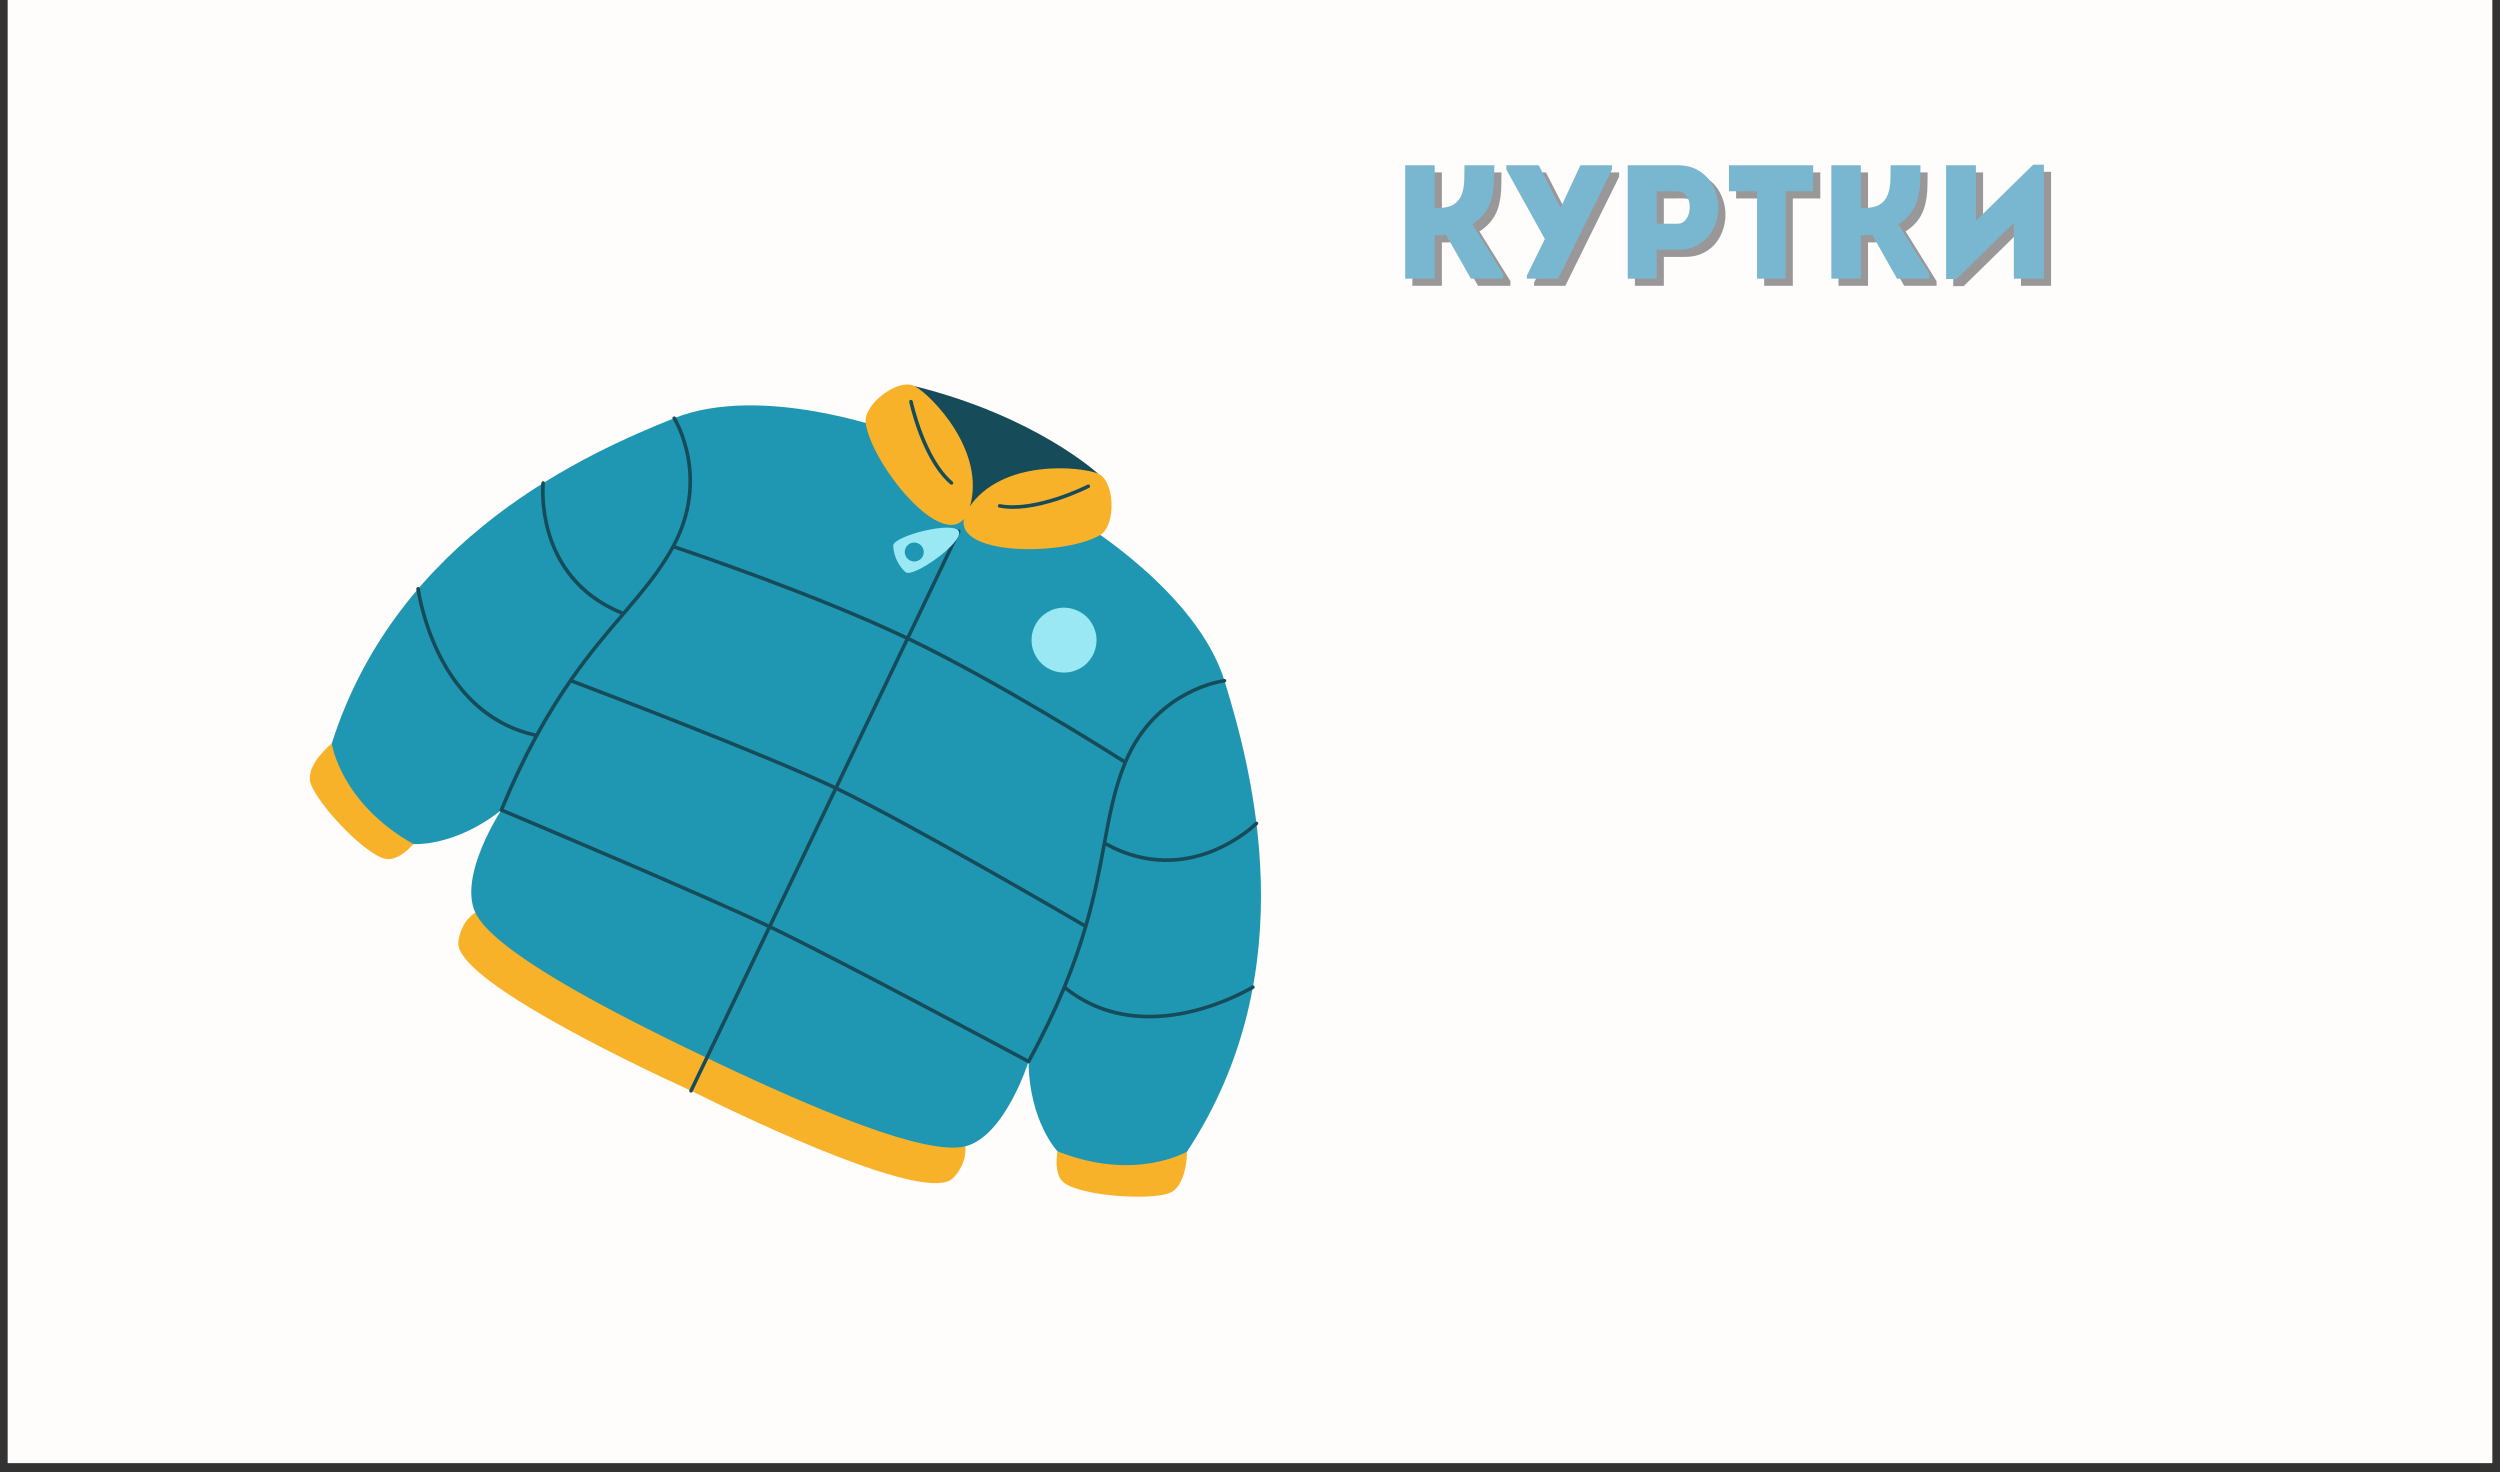 <svg xmlns="http://www.w3.org/2000/svg" xmlns:xlink="http://www.w3.org/1999/xlink" width="180" zoomAndPan="magnify" viewBox="0 0 135 79.5" height="106" preserveAspectRatio="xMidYMid meet" version="1.0"><rect x="0" y="0" width="135" height="79.5" fill="#333333" stroke="none"/><defs><g/><clipPath id="246669b747"><path d="M 0.422 0 L 134.578 0 L 134.578 79.004 L 0.422 79.004 Z M 0.422 0 " clip-rule="nonzero"/></clipPath><clipPath id="83cdc73679"><path d="M 47 20 L 60 20 L 60 31 L 47 31 Z M 47 20 " clip-rule="nonzero"/></clipPath><clipPath id="41ce6d1d9e"><path d="M 30.371 10.281 L 79.477 33.711 L 61.824 70.707 L 12.719 47.277 Z M 30.371 10.281 " clip-rule="nonzero"/></clipPath><clipPath id="756466218e"><path d="M 30.371 10.281 L 79.477 33.711 L 61.824 70.707 L 12.719 47.277 Z M 30.371 10.281 " clip-rule="nonzero"/></clipPath><clipPath id="daaa42e53f"><path d="M 30.371 10.281 L 79.477 33.711 L 61.824 70.707 L 12.719 47.277 Z M 30.371 10.281 " clip-rule="nonzero"/></clipPath><clipPath id="5f4b51396a"><path d="M 16 40 L 23 40 L 23 47 L 16 47 Z M 16 40 " clip-rule="nonzero"/></clipPath><clipPath id="c475dd10b2"><path d="M 30.371 10.281 L 79.477 33.711 L 61.824 70.707 L 12.719 47.277 Z M 30.371 10.281 " clip-rule="nonzero"/></clipPath><clipPath id="9327624d78"><path d="M 30.371 10.281 L 79.477 33.711 L 61.824 70.707 L 12.719 47.277 Z M 30.371 10.281 " clip-rule="nonzero"/></clipPath><clipPath id="bb776e4868"><path d="M 30.371 10.281 L 79.477 33.711 L 61.824 70.707 L 12.719 47.277 Z M 30.371 10.281 " clip-rule="nonzero"/></clipPath><clipPath id="693d11251b"><path d="M 57 61 L 65 61 L 65 65 L 57 65 Z M 57 61 " clip-rule="nonzero"/></clipPath><clipPath id="28c9005f43"><path d="M 30.371 10.281 L 79.477 33.711 L 61.824 70.707 L 12.719 47.277 Z M 30.371 10.281 " clip-rule="nonzero"/></clipPath><clipPath id="509068066b"><path d="M 30.371 10.281 L 79.477 33.711 L 61.824 70.707 L 12.719 47.277 Z M 30.371 10.281 " clip-rule="nonzero"/></clipPath><clipPath id="345272335a"><path d="M 30.371 10.281 L 79.477 33.711 L 61.824 70.707 L 12.719 47.277 Z M 30.371 10.281 " clip-rule="nonzero"/></clipPath><clipPath id="53a58e45f9"><path d="M 24 49 L 53 49 L 53 64 L 24 64 Z M 24 49 " clip-rule="nonzero"/></clipPath><clipPath id="315aac96a9"><path d="M 30.371 10.281 L 79.477 33.711 L 61.824 70.707 L 12.719 47.277 Z M 30.371 10.281 " clip-rule="nonzero"/></clipPath><clipPath id="e315853f23"><path d="M 30.371 10.281 L 79.477 33.711 L 61.824 70.707 L 12.719 47.277 Z M 30.371 10.281 " clip-rule="nonzero"/></clipPath><clipPath id="68120cf42c"><path d="M 30.371 10.281 L 79.477 33.711 L 61.824 70.707 L 12.719 47.277 Z M 30.371 10.281 " clip-rule="nonzero"/></clipPath><clipPath id="71d9784ab0"><path d="M 17 21 L 69 21 L 69 63 L 17 63 Z M 17 21 " clip-rule="nonzero"/></clipPath><clipPath id="819fe7acab"><path d="M 30.371 10.281 L 79.477 33.711 L 61.824 70.707 L 12.719 47.277 Z M 30.371 10.281 " clip-rule="nonzero"/></clipPath><clipPath id="d88085b055"><path d="M 30.371 10.281 L 79.477 33.711 L 61.824 70.707 L 12.719 47.277 Z M 30.371 10.281 " clip-rule="nonzero"/></clipPath><clipPath id="99dec013f0"><path d="M 30.371 10.281 L 79.477 33.711 L 61.824 70.707 L 12.719 47.277 Z M 30.371 10.281 " clip-rule="nonzero"/></clipPath><clipPath id="26c147b741"><path d="M 46 20 L 53 20 L 53 29 L 46 29 Z M 46 20 " clip-rule="nonzero"/></clipPath><clipPath id="b8298ef37b"><path d="M 30.371 10.281 L 79.477 33.711 L 61.824 70.707 L 12.719 47.277 Z M 30.371 10.281 " clip-rule="nonzero"/></clipPath><clipPath id="8e53a7308c"><path d="M 30.371 10.281 L 79.477 33.711 L 61.824 70.707 L 12.719 47.277 Z M 30.371 10.281 " clip-rule="nonzero"/></clipPath><clipPath id="ad3b5e69a4"><path d="M 30.371 10.281 L 79.477 33.711 L 61.824 70.707 L 12.719 47.277 Z M 30.371 10.281 " clip-rule="nonzero"/></clipPath><clipPath id="7fbef3312a"><path d="M 52 25 L 61 25 L 61 30 L 52 30 Z M 52 25 " clip-rule="nonzero"/></clipPath><clipPath id="baa8b449e1"><path d="M 30.371 10.281 L 79.477 33.711 L 61.824 70.707 L 12.719 47.277 Z M 30.371 10.281 " clip-rule="nonzero"/></clipPath><clipPath id="c4422bee54"><path d="M 30.371 10.281 L 79.477 33.711 L 61.824 70.707 L 12.719 47.277 Z M 30.371 10.281 " clip-rule="nonzero"/></clipPath><clipPath id="c5d56a008d"><path d="M 30.371 10.281 L 79.477 33.711 L 61.824 70.707 L 12.719 47.277 Z M 30.371 10.281 " clip-rule="nonzero"/></clipPath><clipPath id="c845e06bb3"><path d="M 49 21 L 52 21 L 52 27 L 49 27 Z M 49 21 " clip-rule="nonzero"/></clipPath><clipPath id="c1b2d1b68c"><path d="M 30.371 10.281 L 79.477 33.711 L 61.824 70.707 L 12.719 47.277 Z M 30.371 10.281 " clip-rule="nonzero"/></clipPath><clipPath id="b6761f8182"><path d="M 30.371 10.281 L 79.477 33.711 L 61.824 70.707 L 12.719 47.277 Z M 30.371 10.281 " clip-rule="nonzero"/></clipPath><clipPath id="3c368fdf9a"><path d="M 30.371 10.281 L 79.477 33.711 L 61.824 70.707 L 12.719 47.277 Z M 30.371 10.281 " clip-rule="nonzero"/></clipPath><clipPath id="7cba3f2303"><path d="M 53 26 L 59 26 L 59 28 L 53 28 Z M 53 26 " clip-rule="nonzero"/></clipPath><clipPath id="a67cc6228d"><path d="M 30.371 10.281 L 79.477 33.711 L 61.824 70.707 L 12.719 47.277 Z M 30.371 10.281 " clip-rule="nonzero"/></clipPath><clipPath id="f784295cd4"><path d="M 30.371 10.281 L 79.477 33.711 L 61.824 70.707 L 12.719 47.277 Z M 30.371 10.281 " clip-rule="nonzero"/></clipPath><clipPath id="879935f974"><path d="M 30.371 10.281 L 79.477 33.711 L 61.824 70.707 L 12.719 47.277 Z M 30.371 10.281 " clip-rule="nonzero"/></clipPath><clipPath id="66c2e5e769"><path d="M 22 22 L 68 22 L 68 60 L 22 60 Z M 22 22 " clip-rule="nonzero"/></clipPath><clipPath id="74d479aba2"><path d="M 30.371 10.281 L 79.477 33.711 L 61.824 70.707 L 12.719 47.277 Z M 30.371 10.281 " clip-rule="nonzero"/></clipPath><clipPath id="a7129a927c"><path d="M 30.371 10.281 L 79.477 33.711 L 61.824 70.707 L 12.719 47.277 Z M 30.371 10.281 " clip-rule="nonzero"/></clipPath><clipPath id="8f6dc2bf2b"><path d="M 30.371 10.281 L 79.477 33.711 L 61.824 70.707 L 12.719 47.277 Z M 30.371 10.281 " clip-rule="nonzero"/></clipPath><clipPath id="db8092665b"><path d="M 55 32 L 60 32 L 60 37 L 55 37 Z M 55 32 " clip-rule="nonzero"/></clipPath><clipPath id="3ab73abb2b"><path d="M 30.371 10.281 L 79.477 33.711 L 61.824 70.707 L 12.719 47.277 Z M 30.371 10.281 " clip-rule="nonzero"/></clipPath><clipPath id="03b1f2dc1d"><path d="M 30.371 10.281 L 79.477 33.711 L 61.824 70.707 L 12.719 47.277 Z M 30.371 10.281 " clip-rule="nonzero"/></clipPath><clipPath id="cd6a150ab7"><path d="M 30.371 10.281 L 79.477 33.711 L 61.824 70.707 L 12.719 47.277 Z M 30.371 10.281 " clip-rule="nonzero"/></clipPath><clipPath id="3c8a3d1789"><path d="M 48 28 L 52 28 L 52 31 L 48 31 Z M 48 28 " clip-rule="nonzero"/></clipPath><clipPath id="ae6cef1096"><path d="M 30.371 10.281 L 79.477 33.711 L 61.824 70.707 L 12.719 47.277 Z M 30.371 10.281 " clip-rule="nonzero"/></clipPath><clipPath id="dc619a518e"><path d="M 30.371 10.281 L 79.477 33.711 L 61.824 70.707 L 12.719 47.277 Z M 30.371 10.281 " clip-rule="nonzero"/></clipPath><clipPath id="ed25cd49ee"><path d="M 30.371 10.281 L 79.477 33.711 L 61.824 70.707 L 12.719 47.277 Z M 30.371 10.281 " clip-rule="nonzero"/></clipPath></defs><g clip-path="url(#246669b747)"><path fill="#ffffff" d="M 0.422 0 L 134.578 0 L 134.578 79.004 L 0.422 79.004 Z M 0.422 0 " fill-opacity="1" fill-rule="nonzero"/><path fill="#fffcfc" d="M 0.422 0 L 134.578 0 L 134.578 79.004 L 0.422 79.004 Z M 0.422 0 " fill-opacity="1" fill-rule="nonzero"/></g><g clip-path="url(#83cdc73679)"><g clip-path="url(#41ce6d1d9e)"><g clip-path="url(#756466218e)"><g clip-path="url(#daaa42e53f)"><path fill="#164b59" d="M 59.289 25.574 C 59.289 25.574 55.953 22.484 49.398 20.855 L 47.988 23.23 L 50.934 30.07 L 58.332 28.164 Z M 59.289 25.574 " fill-opacity="1" fill-rule="nonzero"/></g></g></g></g><g clip-path="url(#5f4b51396a)"><g clip-path="url(#c475dd10b2)"><g clip-path="url(#9327624d78)"><g clip-path="url(#bb776e4868)"><path fill="#f8b229" d="M 17.914 40.148 C 17.914 40.148 16.656 41.152 16.73 42.102 C 16.805 43.055 19.617 46.125 20.805 46.375 C 21.535 46.531 22.324 45.578 22.324 45.578 C 22.324 45.578 21.531 41.594 17.914 40.148 Z M 17.914 40.148 " fill-opacity="1" fill-rule="nonzero"/></g></g></g></g><g clip-path="url(#693d11251b)"><g clip-path="url(#28c9005f43)"><g clip-path="url(#509068066b)"><g clip-path="url(#345272335a)"><path fill="#f8b229" d="M 64.102 62.184 C 64.102 62.184 64.113 63.797 63.324 64.336 C 62.539 64.875 58.387 64.621 57.441 63.855 C 56.859 63.383 57.105 62.172 57.105 62.172 C 57.105 62.172 60.703 60.285 64.102 62.184 Z M 64.102 62.184 " fill-opacity="1" fill-rule="nonzero"/></g></g></g></g><g clip-path="url(#53a58e45f9)"><g clip-path="url(#315aac96a9)"><g clip-path="url(#e315853f23)"><g clip-path="url(#68120cf42c)"><path fill="#f8b229" d="M 52.125 61.902 L 38.676 56.055 L 25.668 49.277 C 25.668 49.277 24.875 49.727 24.75 50.879 C 24.539 52.809 33.617 57.211 37.316 58.902 C 40.957 60.715 50.09 65 51.457 63.621 C 52.273 62.797 52.125 61.902 52.125 61.902 Z M 52.125 61.902 " fill-opacity="1" fill-rule="nonzero"/></g></g></g></g><g clip-path="url(#71d9784ab0)"><g clip-path="url(#819fe7acab)"><g clip-path="url(#d88085b055)"><g clip-path="url(#99dec013f0)"><path fill="#2097b2" d="M 66.121 36.758 C 64.637 31.949 58.332 28.164 58.332 28.164 C 55.672 28.598 52.586 27.5 52.34 27.41 C 52.117 27.277 49.324 25.57 47.988 23.23 C 47.988 23.23 41.078 20.711 36.406 22.582 C 31.734 24.457 21.465 28.98 17.914 40.148 C 17.914 40.148 18.379 43.363 22.324 45.578 C 22.324 45.578 24.547 45.75 27.074 43.742 C 27.074 43.742 24.734 47.281 25.668 49.277 C 26.602 51.273 32.305 54.328 38.148 57.117 C 38.152 57.121 38.16 57.121 38.164 57.125 C 38.168 57.129 38.176 57.129 38.18 57.133 C 44.023 59.922 49.984 62.43 52.125 61.902 C 54.266 61.371 55.543 57.324 55.543 57.324 C 55.574 60.555 57.105 62.172 57.105 62.172 C 61.309 63.844 64.102 62.184 64.102 62.184 C 70.547 52.398 67.602 41.57 66.121 36.758 Z M 66.121 36.758 " fill-opacity="1" fill-rule="nonzero"/></g></g></g></g><g clip-path="url(#26c147b741)"><g clip-path="url(#b8298ef37b)"><g clip-path="url(#8e53a7308c)"><g clip-path="url(#ad3b5e69a4)"><path fill="#f8b229" d="M 46.746 22.84 C 46.602 21.844 48.516 20.379 49.398 20.855 C 50.281 21.332 53.289 24.371 52.355 27.422 C 51.422 30.469 47.078 25.199 46.746 22.84 Z M 46.746 22.84 " fill-opacity="1" fill-rule="nonzero"/></g></g></g></g><g clip-path="url(#7fbef3312a)"><g clip-path="url(#baa8b449e1)"><g clip-path="url(#c4422bee54)"><g clip-path="url(#c5d56a008d)"><path fill="#f8b229" d="M 59.414 28.887 C 60.281 28.367 60.215 25.961 59.289 25.574 C 58.363 25.188 54.105 24.766 52.324 27.406 C 50.543 30.047 57.371 30.109 59.414 28.887 Z M 59.414 28.887 " fill-opacity="1" fill-rule="nonzero"/></g></g></g></g><g clip-path="url(#c845e06bb3)"><g clip-path="url(#c1b2d1b68c)"><g clip-path="url(#b6761f8182)"><g clip-path="url(#3c368fdf9a)"><path fill="#164b59" d="M 49.621 23.434 C 50.102 24.691 50.672 25.605 51.316 26.152 C 51.324 26.156 51.332 26.16 51.336 26.164 C 51.375 26.184 51.426 26.176 51.453 26.141 C 51.488 26.098 51.484 26.039 51.441 26.004 C 49.961 24.75 49.293 21.699 49.289 21.668 C 49.277 21.617 49.227 21.582 49.172 21.594 C 49.121 21.605 49.086 21.656 49.098 21.711 C 49.098 21.719 49.27 22.504 49.621 23.434 Z M 49.621 23.434 " fill-opacity="1" fill-rule="nonzero"/></g></g></g></g><g clip-path="url(#7cba3f2303)"><g clip-path="url(#a67cc6228d)"><g clip-path="url(#f784295cd4)"><g clip-path="url(#879935f974)"><path fill="#164b59" d="M 53.941 27.406 C 53.949 27.41 53.957 27.414 53.965 27.414 C 54.797 27.574 55.863 27.441 57.141 27.023 C 58.09 26.711 58.805 26.348 58.812 26.344 C 58.859 26.32 58.879 26.262 58.855 26.215 C 58.832 26.168 58.773 26.148 58.723 26.172 C 58.695 26.188 55.91 27.586 54 27.223 C 53.949 27.215 53.898 27.246 53.887 27.301 C 53.879 27.344 53.902 27.387 53.941 27.406 Z M 53.941 27.406 " fill-opacity="1" fill-rule="nonzero"/></g></g></g></g><g clip-path="url(#66c2e5e769)"><g clip-path="url(#74d479aba2)"><g clip-path="url(#a7129a927c)"><g clip-path="url(#8f6dc2bf2b)"><path fill="#164b59" d="M 67.738 53.254 C 67.711 53.207 67.652 53.195 67.605 53.223 C 67.59 53.23 66.141 54.117 64.18 54.555 C 62.395 54.957 59.812 55.055 57.594 53.277 C 58.07 52.113 58.434 51.047 58.719 50.062 C 58.723 50.055 58.727 50.043 58.727 50.035 C 59.207 48.383 59.473 46.961 59.711 45.676 C 59.836 45.746 59.965 45.812 60.094 45.875 C 60.988 46.301 61.91 46.527 62.84 46.547 C 63.723 46.566 64.613 46.402 65.488 46.055 C 66.973 45.465 67.879 44.57 67.918 44.535 C 67.953 44.496 67.957 44.434 67.918 44.398 C 67.879 44.359 67.816 44.359 67.777 44.395 C 67.77 44.406 66.859 45.305 65.41 45.879 C 64.09 46.398 62.039 46.75 59.746 45.477 C 60.035 43.918 60.293 42.562 60.859 41.199 C 61.691 39.188 63.078 38.113 64.098 37.566 C 65.203 36.973 66.121 36.855 66.133 36.855 C 66.184 36.848 66.223 36.801 66.215 36.746 C 66.211 36.695 66.16 36.656 66.109 36.664 C 66.07 36.668 65.148 36.781 64.012 37.391 C 63.344 37.746 62.746 38.199 62.227 38.738 C 61.602 39.383 61.098 40.148 60.723 41.02 C 59.895 40.492 53.941 36.734 49.141 34.426 L 51.863 28.734 C 51.887 28.688 51.867 28.629 51.816 28.605 C 51.77 28.582 51.711 28.602 51.688 28.652 L 48.965 34.344 C 44.145 32.051 37.426 29.77 36.488 29.457 C 36.93 28.617 37.211 27.742 37.316 26.855 C 37.41 26.113 37.383 25.359 37.242 24.617 C 37 23.352 36.508 22.562 36.488 22.531 C 36.461 22.484 36.398 22.473 36.355 22.5 C 36.309 22.527 36.293 22.59 36.324 22.633 C 36.328 22.641 36.812 23.426 37.051 24.652 C 37.266 25.789 37.309 27.547 36.266 29.465 C 35.559 30.762 34.668 31.816 33.641 33.02 C 31.207 32.039 30.191 30.227 29.766 28.871 C 29.301 27.383 29.426 26.109 29.426 26.098 C 29.43 26.043 29.391 25.996 29.34 25.988 C 29.285 25.984 29.238 26.023 29.23 26.078 C 29.227 26.129 29.102 27.398 29.578 28.922 C 29.859 29.82 30.289 30.617 30.859 31.289 C 31.461 32 32.215 32.574 33.113 33 C 33.242 33.062 33.371 33.121 33.508 33.176 C 32.656 34.164 31.719 35.27 30.738 36.68 C 30.73 36.688 30.727 36.695 30.723 36.703 C 30.137 37.547 29.535 38.496 28.93 39.602 C 26.152 38.996 24.605 36.926 23.793 35.285 C 22.902 33.484 22.676 31.801 22.676 31.785 C 22.668 31.73 22.621 31.695 22.566 31.699 C 22.512 31.707 22.477 31.754 22.48 31.809 C 22.484 31.824 22.711 33.539 23.617 35.367 C 24.148 36.441 24.809 37.348 25.578 38.062 C 26.113 38.559 26.703 38.961 27.344 39.266 C 27.816 39.488 28.312 39.66 28.832 39.781 C 28.219 40.914 27.598 42.207 26.984 43.703 C 26.965 43.75 26.984 43.805 27.031 43.828 C 27.035 43.828 27.035 43.828 27.035 43.832 C 27.141 43.875 37.535 48.238 41.426 50.086 L 37.227 58.863 C 37.203 58.91 37.223 58.969 37.273 58.992 C 37.32 59.016 37.379 58.996 37.402 58.945 L 41.605 50.172 C 45.504 52.043 55.398 57.355 55.5 57.41 C 55.5 57.41 55.5 57.41 55.504 57.41 C 55.551 57.434 55.605 57.418 55.629 57.371 C 56.406 55.953 57.02 54.656 57.516 53.465 C 57.938 53.797 58.383 54.074 58.855 54.297 C 59.492 54.605 60.176 54.809 60.902 54.914 C 61.938 55.062 63.059 55.008 64.23 54.742 C 66.219 54.297 67.691 53.395 67.707 53.387 C 67.754 53.359 67.766 53.301 67.738 53.254 Z M 60.648 41.203 C 60.082 42.594 59.828 43.973 59.531 45.57 C 59.297 46.836 59.039 48.242 58.57 49.875 C 57.516 49.258 49.117 44.371 45.27 42.516 L 49.055 34.602 C 53.906 36.934 59.938 40.75 60.648 41.203 Z M 36.395 29.629 C 37.195 29.898 44.012 32.203 48.879 34.52 L 45.094 42.43 C 41.254 40.613 32.109 37.137 30.961 36.703 C 31.934 35.312 32.863 34.227 33.703 33.246 C 34.758 32.012 35.668 30.945 36.395 29.629 Z M 30.848 36.867 C 31.766 37.215 41.117 40.762 45.008 42.605 L 41.512 49.91 C 37.809 48.152 28.23 44.121 27.203 43.688 C 28.426 40.73 29.668 38.574 30.848 36.867 Z M 55.504 57.191 C 54.523 56.664 45.398 51.777 41.688 49.996 L 45.184 42.691 C 49.082 44.57 57.668 49.574 58.516 50.066 C 57.93 52.059 57.035 54.379 55.504 57.191 Z M 55.504 57.191 " fill-opacity="1" fill-rule="nonzero"/></g></g></g></g><g clip-path="url(#db8092665b)"><g clip-path="url(#3ab73abb2b)"><g clip-path="url(#03b1f2dc1d)"><g clip-path="url(#cd6a150ab7)"><path fill="#9ae8f4" d="M 59.043 35.324 C 58.941 35.531 58.805 35.715 58.633 35.871 C 58.461 36.023 58.262 36.141 58.043 36.219 C 57.824 36.297 57.598 36.328 57.367 36.316 C 57.133 36.305 56.914 36.246 56.703 36.148 C 56.492 36.047 56.309 35.91 56.156 35.738 C 56 35.566 55.883 35.367 55.805 35.148 C 55.727 34.93 55.691 34.707 55.707 34.473 C 55.719 34.242 55.773 34.02 55.875 33.812 C 55.973 33.602 56.109 33.418 56.281 33.266 C 56.457 33.109 56.652 32.992 56.871 32.914 C 57.09 32.836 57.316 32.805 57.547 32.816 C 57.781 32.828 58 32.887 58.211 32.988 C 58.422 33.086 58.605 33.223 58.762 33.395 C 58.914 33.57 59.031 33.766 59.109 33.984 C 59.188 34.203 59.223 34.43 59.211 34.66 C 59.195 34.891 59.141 35.113 59.043 35.324 Z M 59.043 35.324 " fill-opacity="1" fill-rule="nonzero"/></g></g></g></g><g clip-path="url(#3c8a3d1789)"><g clip-path="url(#ae6cef1096)"><g clip-path="url(#dc619a518e)"><g clip-path="url(#ed25cd49ee)"><path fill="#9ae8f4" d="M 51.777 28.695 C 51.5 28.102 48.215 28.949 48.234 29.469 C 48.25 29.992 48.508 30.547 48.898 30.895 C 49.285 31.246 52.051 29.285 51.777 28.695 Z M 48.906 30.023 C 48.785 29.766 48.898 29.461 49.152 29.344 C 49.41 29.227 49.715 29.336 49.836 29.594 C 49.957 29.852 49.844 30.156 49.586 30.273 C 49.332 30.395 49.023 30.281 48.906 30.023 Z M 48.906 30.023 " fill-opacity="1" fill-rule="nonzero"/></g></g></g></g><g fill="#000000" fill-opacity="0.4"><g transform="translate(75.486, 15.435)"><g><path d="M 2.375 0 C 2.113 0 1.848 0 1.578 0 C 1.316 0 1.051 0 0.781 0 L 0.781 -6.125 C 1.051 -6.125 1.316 -6.125 1.578 -6.125 C 1.848 -6.125 2.113 -6.125 2.375 -6.125 L 2.375 -3.812 L 2.5 -3.812 C 2.883 -3.812 3.18 -3.875 3.391 -4 C 3.598 -4.133 3.742 -4.312 3.828 -4.531 C 3.91 -4.75 3.957 -5 3.969 -5.281 C 3.977 -5.562 3.984 -5.844 3.984 -6.125 C 4.254 -6.125 4.52 -6.125 4.781 -6.125 C 5.051 -6.125 5.32 -6.125 5.594 -6.125 C 5.594 -5.812 5.586 -5.504 5.578 -5.203 C 5.566 -4.91 5.523 -4.629 5.453 -4.359 C 5.391 -4.086 5.273 -3.832 5.109 -3.594 C 4.941 -3.352 4.707 -3.133 4.406 -2.938 L 6.078 -0.25 L 6.078 0 L 4.328 0 L 2.984 -2.375 C 2.879 -2.352 2.773 -2.344 2.672 -2.344 C 2.578 -2.344 2.477 -2.344 2.375 -2.344 Z M 2.375 0 "/></g></g></g><g fill="#000000" fill-opacity="0.4"><g transform="translate(81.683, 15.435)"><g><path d="M 1.156 0 L 1.156 -0.172 L 2.125 -2.141 L 0.047 -5.891 L 0.047 -6.125 L 1.797 -6.125 L 2.953 -3.875 L 3 -3.875 L 4.047 -6.125 L 5.75 -6.125 L 5.75 -5.891 L 2.844 0 Z M 1.156 0 "/></g></g></g><g fill="#000000" fill-opacity="0.4"><g transform="translate(87.504, 15.435)"><g><path d="M 2.344 0 C 2.082 0 1.816 0 1.547 0 C 1.285 0 1.031 0 0.781 0 C 0.781 -1.02 0.781 -2.039 0.781 -3.062 C 0.781 -4.082 0.781 -5.102 0.781 -6.125 C 1.219 -6.125 1.66 -6.125 2.109 -6.125 C 2.566 -6.125 3.02 -6.125 3.469 -6.125 C 3.895 -6.125 4.254 -6.039 4.547 -5.875 C 4.848 -5.707 5.086 -5.488 5.266 -5.219 C 5.441 -4.945 5.562 -4.648 5.625 -4.328 C 5.688 -4.004 5.688 -3.68 5.625 -3.359 C 5.562 -3.035 5.441 -2.738 5.266 -2.469 C 5.086 -2.195 4.848 -1.977 4.547 -1.812 C 4.254 -1.645 3.895 -1.562 3.469 -1.562 L 2.344 -1.562 Z M 3.469 -2.969 C 3.633 -2.969 3.77 -3.023 3.875 -3.141 C 3.988 -3.266 4.062 -3.41 4.094 -3.578 C 4.133 -3.754 4.141 -3.926 4.109 -4.094 C 4.078 -4.27 4.004 -4.414 3.891 -4.531 C 3.785 -4.656 3.645 -4.719 3.469 -4.719 C 3.281 -4.727 3.086 -4.727 2.891 -4.719 C 2.703 -4.719 2.52 -4.719 2.344 -4.719 C 2.344 -4.562 2.344 -4.375 2.344 -4.156 C 2.344 -3.945 2.344 -3.738 2.344 -3.531 C 2.344 -3.332 2.344 -3.145 2.344 -2.969 Z M 3.469 -2.969 "/></g></g></g><g fill="#000000" fill-opacity="0.4"><g transform="translate(93.578, 15.435)"><g><path d="M 1.688 -4.719 L 0.172 -4.719 C 0.172 -4.957 0.172 -5.191 0.172 -5.422 C 0.172 -5.66 0.172 -5.895 0.172 -6.125 L 4.719 -6.125 C 4.719 -5.895 4.719 -5.66 4.719 -5.422 C 4.719 -5.191 4.719 -4.957 4.719 -4.719 L 3.234 -4.719 L 3.234 0 C 2.973 0 2.711 0 2.453 0 C 2.191 0 1.938 0 1.688 0 Z M 1.688 -4.719 "/></g></g></g><g fill="#000000" fill-opacity="0.4"><g transform="translate(98.498, 15.435)"><g><path d="M 2.375 0 C 2.113 0 1.848 0 1.578 0 C 1.316 0 1.051 0 0.781 0 L 0.781 -6.125 C 1.051 -6.125 1.316 -6.125 1.578 -6.125 C 1.848 -6.125 2.113 -6.125 2.375 -6.125 L 2.375 -3.812 L 2.5 -3.812 C 2.883 -3.812 3.18 -3.875 3.391 -4 C 3.598 -4.133 3.742 -4.312 3.828 -4.531 C 3.91 -4.75 3.957 -5 3.969 -5.281 C 3.977 -5.562 3.984 -5.844 3.984 -6.125 C 4.254 -6.125 4.52 -6.125 4.781 -6.125 C 5.051 -6.125 5.32 -6.125 5.594 -6.125 C 5.594 -5.812 5.586 -5.504 5.578 -5.203 C 5.566 -4.91 5.523 -4.629 5.453 -4.359 C 5.391 -4.086 5.273 -3.832 5.109 -3.594 C 4.941 -3.352 4.707 -3.133 4.406 -2.938 L 6.078 -0.25 L 6.078 0 L 4.328 0 L 2.984 -2.375 C 2.879 -2.352 2.773 -2.344 2.672 -2.344 C 2.578 -2.344 2.477 -2.344 2.375 -2.344 Z M 2.375 0 "/></g></g></g><g fill="#000000" fill-opacity="0.4"><g transform="translate(104.695, 15.435)"><g><path d="M 4.438 -3.016 L 1.344 0.016 L 0.781 0.016 L 0.781 -6.125 C 1.051 -6.125 1.316 -6.125 1.578 -6.125 C 1.848 -6.125 2.117 -6.125 2.391 -6.125 L 2.391 -3.125 L 5.484 -6.156 L 6.062 -6.156 L 6.062 0 C 5.789 0 5.52 0 5.25 0 C 4.977 0 4.707 0 4.438 0 Z M 4.438 -3.016 "/></g></g></g><g fill="#79b7d1" fill-opacity="1"><g transform="translate(75.099, 15.049)"><g><path d="M 2.375 0 C 2.113 0 1.848 0 1.578 0 C 1.316 0 1.051 0 0.781 0 L 0.781 -6.125 C 1.051 -6.125 1.316 -6.125 1.578 -6.125 C 1.848 -6.125 2.113 -6.125 2.375 -6.125 L 2.375 -3.812 L 2.5 -3.812 C 2.883 -3.812 3.18 -3.875 3.391 -4 C 3.598 -4.133 3.742 -4.312 3.828 -4.531 C 3.91 -4.75 3.957 -5 3.969 -5.281 C 3.977 -5.562 3.984 -5.844 3.984 -6.125 C 4.254 -6.125 4.52 -6.125 4.781 -6.125 C 5.051 -6.125 5.32 -6.125 5.594 -6.125 C 5.594 -5.812 5.586 -5.504 5.578 -5.203 C 5.566 -4.91 5.523 -4.629 5.453 -4.359 C 5.391 -4.086 5.273 -3.832 5.109 -3.594 C 4.941 -3.352 4.707 -3.133 4.406 -2.938 L 6.078 -0.25 L 6.078 0 L 4.328 0 L 2.984 -2.375 C 2.879 -2.352 2.773 -2.344 2.672 -2.344 C 2.578 -2.344 2.477 -2.344 2.375 -2.344 Z M 2.375 0 "/></g></g></g><g fill="#79b7d1" fill-opacity="1"><g transform="translate(81.296, 15.049)"><g><path d="M 1.156 0 L 1.156 -0.172 L 2.125 -2.141 L 0.047 -5.891 L 0.047 -6.125 L 1.797 -6.125 L 2.953 -3.875 L 3 -3.875 L 4.047 -6.125 L 5.75 -6.125 L 5.75 -5.891 L 2.844 0 Z M 1.156 0 "/></g></g></g><g fill="#79b7d1" fill-opacity="1"><g transform="translate(87.117, 15.049)"><g><path d="M 2.344 0 C 2.082 0 1.816 0 1.547 0 C 1.285 0 1.031 0 0.781 0 C 0.781 -1.02 0.781 -2.039 0.781 -3.062 C 0.781 -4.082 0.781 -5.102 0.781 -6.125 C 1.219 -6.125 1.66 -6.125 2.109 -6.125 C 2.566 -6.125 3.02 -6.125 3.469 -6.125 C 3.895 -6.125 4.254 -6.039 4.547 -5.875 C 4.848 -5.707 5.086 -5.488 5.266 -5.219 C 5.441 -4.945 5.562 -4.648 5.625 -4.328 C 5.688 -4.004 5.688 -3.68 5.625 -3.359 C 5.562 -3.035 5.441 -2.738 5.266 -2.469 C 5.086 -2.195 4.848 -1.977 4.547 -1.812 C 4.254 -1.645 3.895 -1.562 3.469 -1.562 L 2.344 -1.562 Z M 3.469 -2.969 C 3.633 -2.969 3.77 -3.023 3.875 -3.141 C 3.988 -3.266 4.062 -3.41 4.094 -3.578 C 4.133 -3.754 4.141 -3.926 4.109 -4.094 C 4.078 -4.27 4.004 -4.414 3.891 -4.531 C 3.785 -4.656 3.645 -4.719 3.469 -4.719 C 3.281 -4.727 3.086 -4.727 2.891 -4.719 C 2.703 -4.719 2.52 -4.719 2.344 -4.719 C 2.344 -4.562 2.344 -4.375 2.344 -4.156 C 2.344 -3.945 2.344 -3.738 2.344 -3.531 C 2.344 -3.332 2.344 -3.145 2.344 -2.969 Z M 3.469 -2.969 "/></g></g></g><g fill="#79b7d1" fill-opacity="1"><g transform="translate(93.192, 15.049)"><g><path d="M 1.688 -4.719 L 0.172 -4.719 C 0.172 -4.957 0.172 -5.191 0.172 -5.422 C 0.172 -5.66 0.172 -5.895 0.172 -6.125 L 4.719 -6.125 C 4.719 -5.895 4.719 -5.66 4.719 -5.422 C 4.719 -5.191 4.719 -4.957 4.719 -4.719 L 3.234 -4.719 L 3.234 0 C 2.973 0 2.711 0 2.453 0 C 2.191 0 1.938 0 1.688 0 Z M 1.688 -4.719 "/></g></g></g><g fill="#79b7d1" fill-opacity="1"><g transform="translate(98.111, 15.049)"><g><path d="M 2.375 0 C 2.113 0 1.848 0 1.578 0 C 1.316 0 1.051 0 0.781 0 L 0.781 -6.125 C 1.051 -6.125 1.316 -6.125 1.578 -6.125 C 1.848 -6.125 2.113 -6.125 2.375 -6.125 L 2.375 -3.812 L 2.5 -3.812 C 2.883 -3.812 3.18 -3.875 3.391 -4 C 3.598 -4.133 3.742 -4.312 3.828 -4.531 C 3.91 -4.75 3.957 -5 3.969 -5.281 C 3.977 -5.562 3.984 -5.844 3.984 -6.125 C 4.254 -6.125 4.52 -6.125 4.781 -6.125 C 5.051 -6.125 5.32 -6.125 5.594 -6.125 C 5.594 -5.812 5.586 -5.504 5.578 -5.203 C 5.566 -4.91 5.523 -4.629 5.453 -4.359 C 5.391 -4.086 5.273 -3.832 5.109 -3.594 C 4.941 -3.352 4.707 -3.133 4.406 -2.938 L 6.078 -0.25 L 6.078 0 L 4.328 0 L 2.984 -2.375 C 2.879 -2.352 2.773 -2.344 2.672 -2.344 C 2.578 -2.344 2.477 -2.344 2.375 -2.344 Z M 2.375 0 "/></g></g></g><g fill="#79b7d1" fill-opacity="1"><g transform="translate(104.308, 15.049)"><g><path d="M 4.438 -3.016 L 1.344 0.016 L 0.781 0.016 L 0.781 -6.125 C 1.051 -6.125 1.316 -6.125 1.578 -6.125 C 1.848 -6.125 2.117 -6.125 2.391 -6.125 L 2.391 -3.125 L 5.484 -6.156 L 6.062 -6.156 L 6.062 0 C 5.789 0 5.52 0 5.25 0 C 4.977 0 4.707 0 4.438 0 Z M 4.438 -3.016 "/></g></g></g></svg>